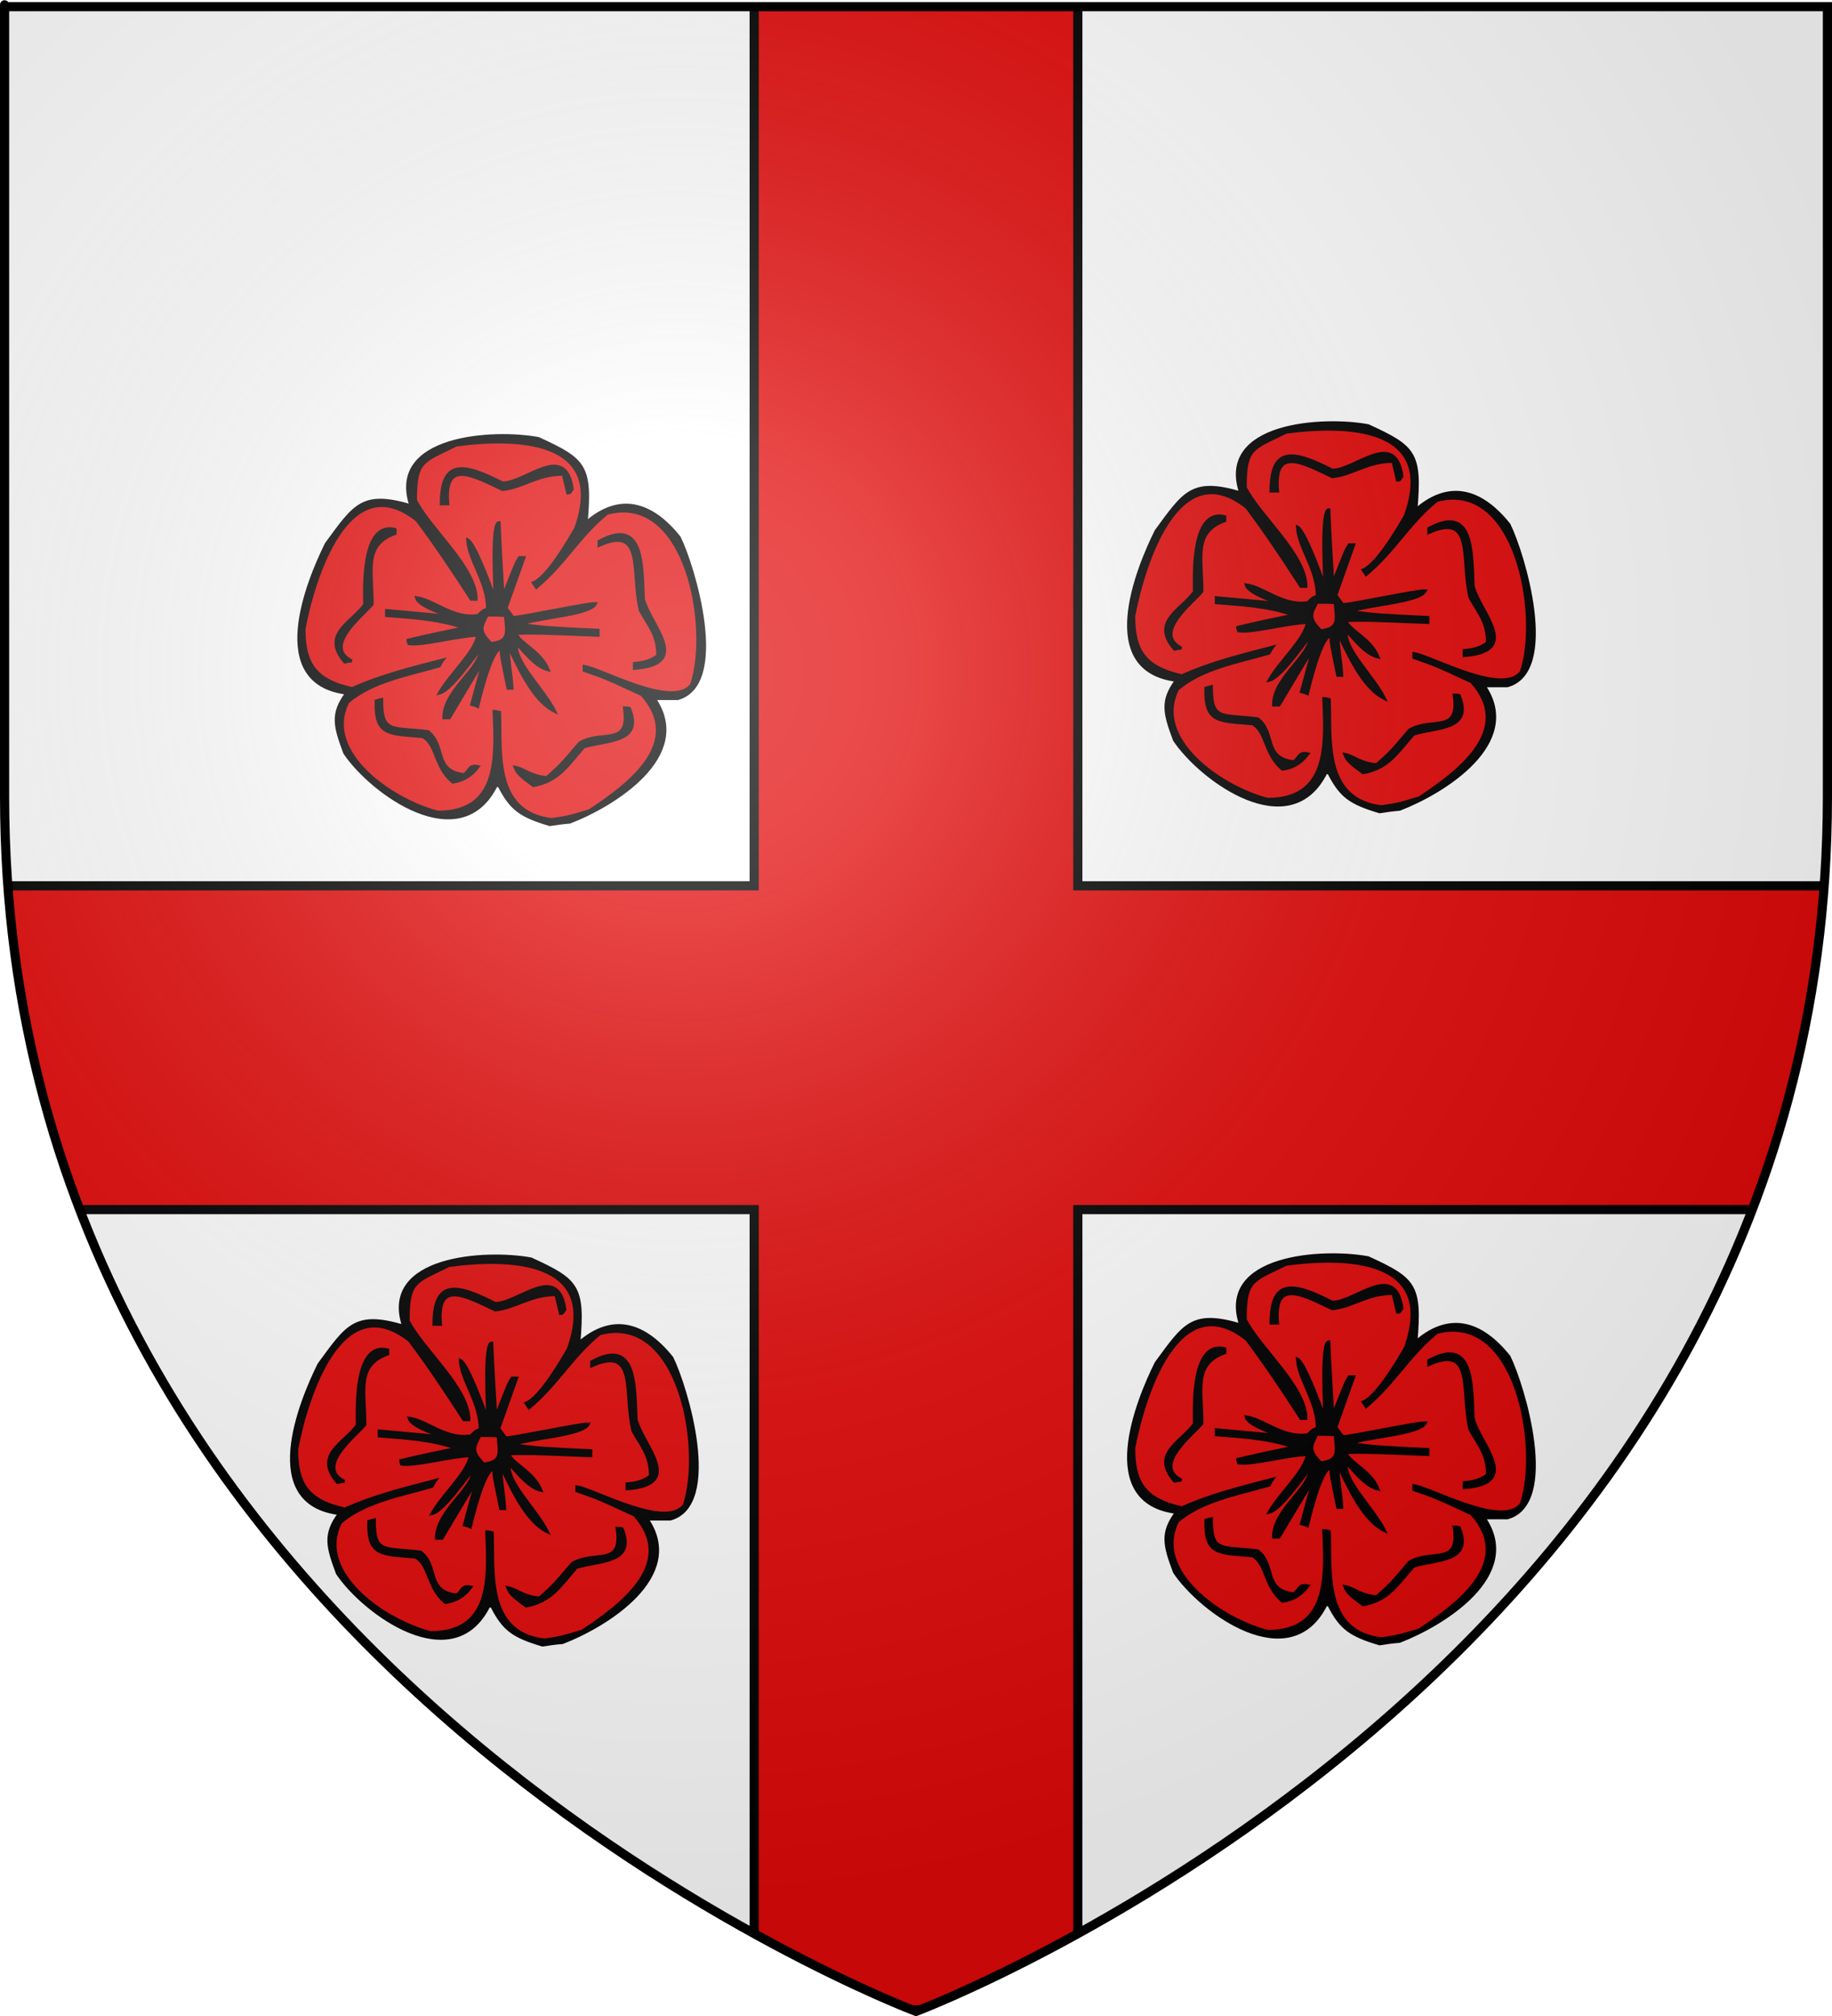 <?xml version="1.0" encoding="UTF-8" standalone="no"?>
<svg xmlns:dc="http://purl.org/dc/elements/1.1/" xmlns:cc="http://web.resource.org/cc/" xmlns:rdf="http://www.w3.org/1999/02/22-rdf-syntax-ns#" xmlns:svg="http://www.w3.org/2000/svg" xmlns="http://www.w3.org/2000/svg" xmlns:xlink="http://www.w3.org/1999/xlink" xmlns:sodipodi="http://sodipodi.sourceforge.net/DTD/sodipodi-0.dtd" xmlns:inkscape="http://www.inkscape.org/namespaces/inkscape" height="660" width="600" version="1.0" id="svg2" sodipodi:version="0.32" inkscape:version="0.44" sodipodi:docname="Blason_Vide_3D.svg" sodipodi:docbase="D:\Mes documents\Renaud-Notre Lapin" inkscape:export-filename="/Users/olivier/Desktop/Blason Rouge/Blason_Vide_3D.png" inkscape:export-xdpi="144" inkscape:export-ydpi="144">
	<rect width="100%" height="100%" fill="#333333" stroke="none"/>
	<sodipodi:namedview inkscape:window-height="712" inkscape:window-width="1024" inkscape:pageshadow="2" inkscape:pageopacity="0.0" guidetolerance="10.0" gridtolerance="10.0" objecttolerance="10.0" borderopacity="1.0" bordercolor="#666666" pagecolor="#ffffff" id="base" showgrid="false" height="660px" inkscape:zoom="0.44547727" inkscape:cx="396.46229" inkscape:cy="478.04383" inkscape:window-x="-4" inkscape:window-y="-4" inkscape:current-layer="layer3"/>
	<desc id="desc4">Flag of Canton of Valais (Wallis)</desc>
	<defs id="defs6">
		<linearGradient id="linearGradient2893">
			<stop style="stop-color:white;stop-opacity:0.314;" offset="0" id="stop2895"/>
			<stop id="stop2897" offset="0.19" style="stop-color:white;stop-opacity:0.251;"/>
			<stop style="stop-color:#6b6b6b;stop-opacity:0.125;" offset="0.6" id="stop2901"/>
			<stop style="stop-color:black;stop-opacity:0.125;" offset="1" id="stop2899"/>
		</linearGradient>
		<linearGradient id="linearGradient2885">
			<stop id="stop2887" offset="0" style="stop-color:white;stop-opacity:1;"/>
			<stop style="stop-color:white;stop-opacity:1;" offset="0.229" id="stop2891"/>
			<stop id="stop2889" offset="1" style="stop-color:black;stop-opacity:1;"/>
		</linearGradient>
		<linearGradient id="linearGradient2955">
			<stop id="stop2867" offset="0" style="stop-color:#fd0000;stop-opacity:1;"/>
			<stop style="stop-color:#e77275;stop-opacity:0.659;" offset="0.5" id="stop2873"/>
			<stop style="stop-color:black;stop-opacity:0.323;" offset="1" id="stop2959"/>
		</linearGradient>
		<radialGradient inkscape:collect="always" xlink:href="#linearGradient2955" id="radialGradient2961" cx="225.524" cy="218.901" fx="225.524" fy="218.901" r="300" gradientTransform="matrix(-4.167939e-4,2.183,-1.884,-3.599562e-4,615.597,-289.121)" gradientUnits="userSpaceOnUse"/>
		<polygon id="star" transform="scale(53,53)" points="0,-1 0.588,0.809 -0.951,-0.309 0.951,-0.309 -0.588,0.809 0,-1 "/>
		<clipPath id="clip">
			<path d="M 0,-200 L 0,600 L 300,600 L 300,-200 L 0,-200 z " id="path10"/>
		</clipPath>
		<radialGradient inkscape:collect="always" xlink:href="#linearGradient2955" id="radialGradient1911" gradientUnits="userSpaceOnUse" gradientTransform="matrix(-4.167939e-4,2.183,-1.884,-3.599562e-4,615.597,-289.121)" cx="225.524" cy="218.901" fx="225.524" fy="218.901" r="300"/>
		<radialGradient inkscape:collect="always" xlink:href="#linearGradient2955" id="radialGradient2865" gradientUnits="userSpaceOnUse" gradientTransform="matrix(0,1.749,-1.593,-1.049767e-7,551.788,-191.29)" cx="225.524" cy="218.901" fx="225.524" fy="218.901" r="300"/>
		<radialGradient inkscape:collect="always" xlink:href="#linearGradient2955" id="radialGradient2871" gradientUnits="userSpaceOnUse" gradientTransform="matrix(0,1.386,-1.323,-5.741131e-8,-158.082,-109.541)" cx="225.524" cy="218.901" fx="225.524" fy="218.901" r="300"/>
		<radialGradient inkscape:collect="always" xlink:href="#linearGradient2893" id="radialGradient3163" gradientUnits="userSpaceOnUse" gradientTransform="matrix(1.353,0,0,1.349,-77.629,-85.747)" cx="221.445" cy="226.331" fx="221.445" fy="226.331" r="300"/>
	</defs>
	<g inkscape:groupmode="layer" id="layer3" inkscape:label="Fond écu" style="display:inline">
		<svg:path d="M 300.000,658.500 C 300.000,658.500 598.500,546.180 598.500,260.728 C 598.500,-24.723 598.500,2.176 598.500,2.176 L 1.500,2.176 L 1.500,260.728 C 1.500,546.180 300.000,658.500 300.000,658.500 z" style="fill:#ffffff" id="path2855"/></g>
	<g inkscape:groupmode="layer" id="layer4" inkscape:label="Meubles" sodipodi:insensitive="true"><svg:g id="g6"><svg:path d="M 180.071,269.945 C 170.292,267.033 167.358,264.767 163.447,257.163 C 163.120,257.163 162.795,257.163 162.469,257.163 C 150.734,280.624 121.722,259.590 112.920,246.484 C 109.660,237.747 108.519,233.702 113.572,226.906 C 87.168,223.670 100.696,190.501 106.890,178.042 C 116.180,165.421 118.625,160.891 134.598,165.583 C 126.937,142.770 161.654,140.828 176.323,143.579 C 191.481,150.536 193.600,152.478 191.969,171.085 C 202.563,161.862 212.995,164.127 222.448,175.938 C 227.175,185.485 238.747,223.994 221.959,228.686 C 219.352,228.686 216.743,228.686 214.299,228.686 C 227.175,247.455 200.934,263.635 186.591,269.136 C 184.309,269.298 182.190,269.622 180.071,269.945 z" style="fill:#000000;stroke:black;stroke-width:1" id="path7"/><svg:path d="M 180.723,268.327 C 161.491,266.062 164.098,246.160 163.610,233.216 C 162.957,233.055 162.305,232.892 161.817,232.892 C 162.469,248.102 163.447,265.901 143.399,265.901 C 128.241,262.017 105.586,246.322 113.898,229.818 C 121.885,223.023 133.130,221.082 143.888,218.007 C 144.214,217.360 144.540,216.713 145.028,216.066 C 134.434,218.816 124.655,221.243 115.365,225.450 C 102.815,222.700 99.555,216.874 99.555,205.872 C 102.652,189.530 113.898,152.316 136.553,170.276 C 141.932,177.395 148.288,186.780 154.319,196.164 C 154.808,196.164 155.297,196.164 155.950,196.164 C 155.950,185.808 140.791,173.188 136.065,163.804 C 136.065,150.697 138.346,151.183 149.429,145.682 C 168.662,143.093 199.141,143.417 188.547,173.026 C 186.591,176.424 179.419,188.883 174.693,190.824 C 175.018,191.310 175.345,191.795 175.671,192.281 C 184.961,184.515 189.525,175.615 198.815,168.011 C 225.056,161.053 232.716,205.710 226.522,224.156 C 220.492,232.246 197.673,219.301 191.318,218.169 C 191.318,218.492 191.318,218.978 191.318,219.463 C 198.326,221.890 198.326,221.890 210.224,227.391 C 224.241,243.086 206.313,256.677 193.110,265.415 C 186.102,267.518 186.102,267.518 180.723,268.327 z" style="fill:#e20909;stroke:black;stroke-width:1" id="path8"/><svg:path d="M 174.693,257.163 C 171.433,254.736 169.477,253.441 168.662,251.176 C 171.921,251.824 173.552,254.089 179.093,254.574 C 183.657,250.529 183.657,250.529 189.850,243.248 C 197.185,238.879 206.476,244.704 204.519,231.760 C 205.008,231.760 205.498,231.760 206.149,231.922 C 210.713,243.248 198.978,242.116 191.154,244.542 C 185.450,251.176 182.679,255.707 174.693,257.163 z" style="fill:#000000;stroke:black;stroke-width:1" id="path9"/><svg:path d="M 148.288,256.030 C 142.258,251.015 143.236,243.895 138.509,241.144 C 127.263,240.174 122.863,240.821 123.188,229.495 C 123.677,229.333 124.329,229.171 124.982,229.009 C 124.982,240.174 128.079,238.070 140.139,239.526 C 146.169,244.057 141.769,252.471 152.038,253.603 C 153.994,251.985 153.667,250.367 156.601,251.015 C 154.319,254.089 151.548,255.545 148.288,256.030 z" style="fill:#000000;stroke:black;stroke-width:1" id="path10"/><svg:path d="M 158.557,216.066 C 154.645,222.375 150.897,228.686 147.147,234.996 C 146.496,234.996 145.844,234.996 145.355,234.996 C 145.355,225.935 157.416,218.978 157.416,212.506 C 154.645,215.742 147.637,226.097 143.888,226.906 C 147.310,220.757 155.623,213.476 156.438,207.975 C 149.919,208.137 138.672,211.373 133.946,210.726 C 133.783,210.240 133.620,209.917 133.620,209.593 C 139.650,208.137 145.844,206.843 152.038,205.548 C 143.073,202.474 134.271,202.150 126.611,201.503 C 126.611,200.856 126.611,200.371 126.611,199.885 C 133.620,200.532 140.628,201.180 147.800,201.827 C 143.562,200.532 137.043,198.106 136.390,195.679 C 142.258,196.488 148.452,202.798 156.601,201.503 C 158.231,199.885 158.231,199.885 159.698,199.400 C 159.698,190.501 153.504,183.381 153.178,176.747 C 155.460,177.881 160.513,191.472 162.142,196.164 C 162.142,192.605 160.839,171.085 163.447,171.085 C 163.773,179.013 164.261,187.103 164.751,195.193 C 168.988,184.352 168.988,184.352 170.129,182.572 C 170.618,182.572 171.107,182.572 171.596,182.572 C 169.640,188.073 167.684,193.575 165.729,199.076 C 166.380,200.047 167.195,201.018 168.010,202.150 C 169.803,202.313 192.621,197.458 195.066,197.620 C 193.273,201.341 175.834,202.150 170.292,204.415 C 179.093,205.548 179.093,205.548 195.881,206.357 C 195.881,206.843 195.881,207.328 195.881,207.975 C 175.834,207.166 175.834,207.166 168.988,207.328 C 170.129,210.726 177.137,213.153 179.583,219.301 C 175.181,218.331 170.944,212.344 169.151,210.726 C 168.336,216.713 178.115,225.612 181.702,232.892 C 174.040,229.171 169.151,216.713 166.380,211.535 C 166.380,215.418 167.358,219.787 167.684,225.288 C 167.195,225.288 166.707,225.288 166.380,225.288 C 164.261,215.095 164.261,215.095 164.098,212.344 C 160.839,212.344 156.764,229.981 156.438,231.274 C 155.786,230.951 155.134,230.790 154.482,230.627 C 155.786,225.774 157.090,220.919 158.557,216.066 z" style="fill:#000000;stroke:black;stroke-width:1" id="path11"/><svg:path d="M 207.779,218.816 C 207.779,218.169 207.779,217.683 207.779,217.198 C 210.061,217.036 212.995,216.551 215.440,214.609 C 215.440,207.814 212.505,204.901 209.735,199.885 C 206.638,187.589 211.365,171.732 196.207,178.528 C 196.207,178.042 196.207,177.556 196.207,177.233 C 210.713,169.305 210.224,184.515 210.713,196.164 C 213.158,205.063 226.686,217.360 207.779,218.816 z" style="fill:#000000;stroke:black;stroke-width:1" id="path12"/><svg:path d="M 112.920,216.713 C 105.097,207.652 115.202,203.931 119.439,197.944 C 119.439,193.089 118.299,170.599 129.382,173.350 C 129.382,173.673 129.382,174.159 129.382,174.644 C 119.114,178.365 121.885,186.455 121.885,197.781 C 119.276,201.180 105.422,211.535 115.202,216.389 C 114.387,216.389 113.572,216.551 112.920,216.713 z" style="fill:#000000;stroke:black;stroke-width:1" id="path13"/><svg:path d="M 158.557,216.066 C 158.557,215.742 158.557,215.418 158.557,215.095 C 158.720,215.095 158.883,215.095 159.209,215.095 C 159.209,215.418 159.209,215.742 159.209,216.066 C 159.045,216.066 158.883,216.066 158.557,216.066 z" style="fill:#e20909;stroke:black;stroke-width:1" id="path14"/><svg:path d="M 160.839,210.726 C 156.438,206.357 157.742,205.063 159.535,201.341 C 161.491,201.341 163.610,201.341 165.565,201.503 C 165.892,206.843 167.195,209.917 160.839,210.726 z" style="fill:#e20909;stroke:black;stroke-width:1" id="path15"/><svg:path d="M 144.540,164.936 C 144.540,150.213 151.875,151.669 164.588,158.140 C 172.248,158.140 185.124,144.549 187.406,160.082 C 186.591,161.377 186.591,161.377 185.939,161.377 C 185.450,159.273 184.961,157.170 184.472,155.228 C 175.996,155.228 171.270,159.597 164.588,160.244 C 154.645,155.552 145.355,150.213 146.659,164.936 C 145.844,164.936 145.192,164.936 144.540,164.936 z" style="fill:#000000;stroke:black;stroke-width:1" id="path16"/></svg:g><svg:g id="g7"><svg:path d="M 451.821,265.745 C 442.042,262.833 439.108,260.567 435.197,252.963 C 434.870,252.963 434.545,252.963 434.219,252.963 C 422.484,276.424 393.472,255.390 384.670,242.284 C 381.410,233.547 380.269,229.502 385.322,222.706 C 358.918,219.470 372.446,186.301 378.640,173.842 C 387.930,161.221 390.375,156.691 406.348,161.383 C 398.687,138.570 433.404,136.628 448.073,139.379 C 463.231,146.336 465.350,148.278 463.719,166.885 C 474.314,157.662 484.745,159.927 494.198,171.738 C 498.925,181.285 510.497,219.794 493.709,224.486 C 491.101,224.486 488.493,224.486 486.049,224.486 C 498.925,243.255 472.684,259.435 458.341,264.936 C 456.059,265.098 453.940,265.422 451.821,265.745 z" style="fill:#000000;stroke:black;stroke-width:1" id="path17"/><svg:path d="M 452.474,264.127 C 433.241,261.862 435.848,241.960 435.360,229.017 C 434.708,228.855 434.055,228.692 433.567,228.692 C 434.219,243.902 435.197,261.701 415.149,261.701 C 399.991,257.817 377.336,242.122 385.648,225.618 C 393.635,218.823 404.881,216.882 415.638,213.807 C 415.964,213.160 416.290,212.513 416.779,211.866 C 406.184,214.616 396.405,217.043 387.116,221.250 C 374.565,218.499 371.305,212.674 371.305,201.672 C 374.402,185.330 385.648,148.116 408.303,166.076 C 413.682,173.195 420.038,182.580 426.069,191.964 C 426.558,191.964 427.047,191.964 427.699,191.964 C 427.699,181.608 412.541,168.988 407.814,159.604 C 407.814,146.497 410.096,146.983 421.179,141.482 C 440.412,138.893 470.891,139.217 460.297,168.826 C 458.341,172.224 451.169,184.683 446.443,186.624 C 446.768,187.110 447.095,187.595 447.421,188.081 C 456.711,180.314 461.275,171.415 470.565,163.811 C 496.806,156.853 504.466,201.510 498.272,219.956 C 492.242,228.046 469.423,215.101 463.068,213.969 C 463.068,214.292 463.068,214.778 463.068,215.263 C 470.076,217.690 470.076,217.690 481.974,223.191 C 495.991,238.886 478.063,252.477 464.860,261.215 C 457.852,263.318 457.852,263.318 452.474,264.127 z" style="fill:#e20909;stroke:black;stroke-width:1" id="path18"/><svg:path d="M 446.443,252.963 C 443.183,250.536 441.227,249.241 440.412,246.976 C 443.671,247.624 445.302,249.889 450.843,250.374 C 455.407,246.329 455.407,246.329 461.600,239.048 C 468.935,234.679 478.226,240.504 476.270,227.560 C 476.758,227.560 477.247,227.560 477.899,227.722 C 482.463,239.048 470.728,237.916 462.904,240.342 C 457.200,246.976 454.429,251.507 446.443,252.963 z" style="fill:#000000;stroke:black;stroke-width:1" id="path19"/><svg:path d="M 420.038,251.830 C 414.008,246.815 414.986,239.695 410.259,236.944 C 399.013,235.973 394.613,236.621 394.939,225.295 C 395.427,225.133 396.079,224.971 396.732,224.809 C 396.732,235.973 399.829,233.870 411.889,235.326 C 417.919,239.857 413.519,248.271 423.787,249.403 C 425.743,247.785 425.417,246.167 428.351,246.815 C 426.069,249.889 423.298,251.345 420.038,251.830 z" style="fill:#000000;stroke:black;stroke-width:1" id="path20"/><svg:path d="M 430.307,211.866 C 426.395,218.175 422.647,224.486 418.897,230.796 C 418.246,230.796 417.594,230.796 417.105,230.796 C 417.105,221.735 429.166,214.778 429.166,208.306 C 426.395,211.542 419.387,221.897 415.638,222.706 C 419.060,216.557 427.373,209.276 428.188,203.775 C 421.669,203.937 410.422,207.173 405.696,206.526 C 405.533,206.040 405.370,205.717 405.370,205.393 C 411.400,203.937 417.594,202.643 423.787,201.349 C 414.823,198.274 406.021,197.950 398.361,197.303 C 398.361,196.656 398.361,196.171 398.361,195.685 C 405.370,196.332 412.378,196.980 419.550,197.627 C 415.312,196.332 408.793,193.906 408.140,191.479 C 414.008,192.288 420.202,198.598 428.351,197.303 C 429.981,195.685 429.981,195.685 431.448,195.200 C 431.448,186.301 425.254,179.181 424.928,172.548 C 427.210,173.681 432.263,187.272 433.892,191.964 C 433.892,188.405 432.589,166.885 435.197,166.885 C 435.523,174.813 436.011,182.903 436.501,190.993 C 440.738,180.152 440.738,180.152 441.879,178.372 C 442.368,178.372 442.857,178.372 443.346,178.372 C 441.390,183.873 439.434,189.375 437.479,194.876 C 438.130,195.847 438.945,196.818 439.760,197.950 C 441.553,198.113 464.372,193.258 466.816,193.420 C 465.023,197.141 447.583,197.950 442.042,200.215 C 450.843,201.349 450.843,201.349 467.631,202.157 C 467.631,202.643 467.631,203.128 467.631,203.775 C 447.583,202.966 447.583,202.966 440.738,203.128 C 441.879,206.526 448.887,208.953 451.333,215.101 C 446.931,214.131 442.694,208.144 440.901,206.526 C 440.086,212.513 449.865,221.412 453.451,228.692 C 445.790,224.971 440.901,212.513 438.130,207.335 C 438.130,211.218 439.108,215.587 439.434,221.088 C 438.945,221.088 438.457,221.088 438.130,221.088 C 436.011,210.895 436.011,210.895 435.848,208.144 C 432.589,208.144 428.514,225.781 428.188,227.074 C 427.536,226.751 426.884,226.590 426.232,226.427 C 427.536,221.573 428.840,216.719 430.307,211.866 z" style="fill:#000000;stroke:black;stroke-width:1" id="path21"/><svg:path d="M 479.529,214.616 C 479.529,213.969 479.529,213.483 479.529,212.998 C 481.811,212.836 484.745,212.351 487.189,210.409 C 487.189,203.614 484.256,200.701 481.485,195.685 C 478.388,183.388 483.115,167.532 467.957,174.328 C 467.957,173.842 467.957,173.356 467.957,173.033 C 482.463,165.104 481.974,180.314 482.463,191.964 C 484.908,200.863 498.436,213.160 479.529,214.616 z" style="fill:#000000;stroke:black;stroke-width:1" id="path22"/><svg:path d="M 384.670,212.513 C 376.847,203.452 386.953,199.731 391.189,193.744 C 391.189,188.889 390.048,166.399 401.132,169.150 C 401.132,169.473 401.132,169.959 401.132,170.444 C 390.864,174.165 393.635,182.255 393.635,193.581 C 391.027,196.980 377.172,207.335 386.953,212.189 C 386.137,212.189 385.322,212.351 384.670,212.513 z" style="fill:#000000;stroke:black;stroke-width:1" id="path23"/><svg:path d="M 430.307,211.866 C 430.307,211.542 430.307,211.218 430.307,210.895 C 430.470,210.895 430.633,210.895 430.959,210.895 C 430.959,211.218 430.959,211.542 430.959,211.866 C 430.795,211.866 430.633,211.866 430.307,211.866 z" style="fill:#e20909;stroke:black;stroke-width:1" id="path24"/><svg:path d="M 432.589,206.526 C 428.188,202.157 429.492,200.863 431.285,197.141 C 433.241,197.141 435.360,197.141 437.316,197.303 C 437.641,202.643 438.945,205.717 432.589,206.526 z" style="fill:#e20909;stroke:black;stroke-width:1" id="path25"/><svg:path d="M 416.290,160.736 C 416.290,146.013 423.625,147.469 436.338,153.940 C 443.998,153.940 456.874,140.349 459.156,155.882 C 458.341,157.177 458.341,157.177 457.689,157.177 C 457.200,155.073 456.711,152.970 456.222,151.028 C 447.746,151.028 443.020,155.396 436.338,156.044 C 426.395,151.352 417.105,146.013 418.409,160.736 C 417.594,160.736 416.941,160.736 416.290,160.736 z" style="fill:#000000;stroke:black;stroke-width:1" id="path26"/></svg:g><svg:g id="g8"><svg:path d="M 177.671,538.545 C 167.892,535.633 164.958,533.367 161.047,525.763 C 160.720,525.763 160.395,525.763 160.069,525.763 C 148.334,549.224 119.322,528.190 110.520,515.084 C 107.260,506.347 106.119,502.302 111.172,495.506 C 84.768,492.270 98.296,459.101 104.490,446.642 C 113.780,434.021 116.225,429.491 132.198,434.183 C 124.537,411.370 159.254,409.428 173.923,412.179 C 189.081,419.136 191.200,421.078 189.569,439.685 C 200.163,430.462 210.595,432.727 220.048,444.538 C 224.775,454.085 236.347,492.594 219.559,497.286 C 216.952,497.286 214.343,497.286 211.899,497.286 C 224.775,516.055 198.534,532.235 184.191,537.736 C 181.909,537.898 179.790,538.222 177.671,538.545 z" style="fill:#000000;stroke:black;stroke-width:1" id="path27"/><svg:path d="M 178.323,536.927 C 159.091,534.662 161.698,514.760 161.210,501.816 C 160.557,501.655 159.905,501.492 159.417,501.492 C 160.069,516.702 161.047,534.501 140.999,534.501 C 125.841,530.617 103.186,514.922 111.498,498.418 C 119.485,491.623 130.730,489.682 141.488,486.607 C 141.814,485.960 142.140,485.313 142.628,484.666 C 132.034,487.416 122.255,489.843 112.965,494.050 C 100.415,491.300 97.155,485.474 97.155,474.472 C 100.252,458.130 111.498,420.916 134.153,438.876 C 139.532,445.995 145.888,455.380 151.919,464.764 C 152.408,464.764 152.897,464.764 153.550,464.764 C 153.550,454.408 138.391,441.788 133.665,432.404 C 133.665,419.297 135.946,419.783 147.029,414.282 C 166.262,411.693 196.741,412.017 186.147,441.626 C 184.191,445.024 177.019,457.483 172.293,459.424 C 172.618,459.910 172.945,460.395 173.271,460.881 C 182.561,453.115 187.125,444.215 196.415,436.611 C 222.656,429.653 230.316,474.310 224.122,492.756 C 218.092,500.846 195.273,487.901 188.918,486.769 C 188.918,487.092 188.918,487.578 188.918,488.063 C 195.926,490.490 195.926,490.490 207.824,495.991 C 221.841,511.686 203.913,525.277 190.710,534.015 C 183.702,536.118 183.702,536.118 178.323,536.927 z" style="fill:#e20909;stroke:black;stroke-width:1" id="path28"/><svg:path d="M 172.293,525.763 C 169.033,523.336 167.077,522.041 166.262,519.776 C 169.521,520.424 171.152,522.689 176.693,523.174 C 181.257,519.129 181.257,519.129 187.450,511.848 C 194.785,507.479 204.076,513.304 202.119,500.360 C 202.608,500.360 203.098,500.360 203.749,500.522 C 208.313,511.848 196.578,510.716 188.754,513.142 C 183.050,519.776 180.279,524.307 172.293,525.763 z" style="fill:#000000;stroke:black;stroke-width:1" id="path29"/><svg:path d="M 145.888,524.630 C 139.858,519.615 140.836,512.495 136.109,509.744 C 124.863,508.774 120.463,509.421 120.788,498.095 C 121.277,497.933 121.929,497.771 122.582,497.609 C 122.582,508.774 125.679,506.670 137.739,508.126 C 143.769,512.657 139.369,521.071 149.638,522.203 C 151.594,520.585 151.267,518.967 154.201,519.615 C 151.919,522.689 149.148,524.145 145.888,524.630 z" style="fill:#000000;stroke:black;stroke-width:1" id="path30"/><svg:path d="M 156.157,484.666 C 152.245,490.975 148.497,497.286 144.747,503.596 C 144.096,503.596 143.444,503.596 142.955,503.596 C 142.955,494.535 155.016,487.578 155.016,481.106 C 152.245,484.342 145.237,494.697 141.488,495.506 C 144.910,489.357 153.223,482.076 154.038,476.575 C 147.519,476.737 136.272,479.973 131.546,479.326 C 131.383,478.840 131.220,478.517 131.220,478.193 C 137.250,476.737 143.444,475.443 149.638,474.149 C 140.673,471.074 131.871,470.750 124.211,470.103 C 124.211,469.456 124.211,468.971 124.211,468.485 C 131.220,469.132 138.228,469.780 145.400,470.427 C 141.162,469.132 134.643,466.706 133.990,464.279 C 139.858,465.088 146.052,471.398 154.201,470.103 C 155.831,468.485 155.831,468.485 157.298,468.000 C 157.298,459.101 151.104,451.981 150.778,445.347 C 153.060,446.481 158.113,460.072 159.742,464.764 C 159.742,461.204 158.439,439.685 161.047,439.685 C 161.373,447.613 161.861,455.703 162.351,463.793 C 166.588,452.953 166.588,452.953 167.729,451.172 C 168.218,451.172 168.707,451.172 169.196,451.172 C 167.240,456.673 165.284,462.175 163.329,467.676 C 163.980,468.647 164.795,469.618 165.610,470.750 C 167.403,470.913 190.221,466.058 192.666,466.220 C 190.873,469.941 173.434,470.750 167.892,473.015 C 176.693,474.149 176.693,474.149 193.481,474.957 C 193.481,475.443 193.481,475.928 193.481,476.575 C 173.434,475.766 173.434,475.766 166.588,475.928 C 167.729,479.326 174.737,481.753 177.183,487.901 C 172.781,486.931 168.544,480.944 166.751,479.326 C 165.936,485.313 175.715,494.212 179.302,501.492 C 171.640,497.771 166.751,485.313 163.980,480.135 C 163.980,484.018 164.958,488.387 165.284,493.888 C 164.795,493.888 164.307,493.888 163.980,493.888 C 161.861,483.695 161.861,483.695 161.698,480.944 C 158.439,480.944 154.364,498.581 154.038,499.874 C 153.386,499.551 152.734,499.390 152.082,499.227 C 153.386,494.374 154.690,489.519 156.157,484.666 z" style="fill:#000000;stroke:black;stroke-width:1" id="path31"/><svg:path d="M 205.379,487.416 C 205.379,486.769 205.379,486.283 205.379,485.798 C 207.661,485.636 210.595,485.151 213.040,483.209 C 213.040,476.414 210.105,473.501 207.335,468.485 C 204.238,456.189 208.965,440.332 193.807,447.128 C 193.807,446.642 193.807,446.156 193.807,445.833 C 208.313,437.905 207.824,453.115 208.313,464.764 C 210.758,473.663 224.286,485.960 205.379,487.416 z" style="fill:#000000;stroke:black;stroke-width:1" id="path32"/><svg:path d="M 110.520,485.313 C 102.697,476.252 112.802,472.531 117.039,466.544 C 117.039,461.689 115.899,439.199 126.982,441.950 C 126.982,442.273 126.982,442.759 126.982,443.244 C 116.714,446.966 119.485,455.055 119.485,466.381 C 116.876,469.780 103.022,480.135 112.802,484.989 C 111.987,484.989 111.172,485.151 110.520,485.313 z" style="fill:#000000;stroke:black;stroke-width:1" id="path33"/><svg:path d="M 156.157,484.666 C 156.157,484.342 156.157,484.018 156.157,483.695 C 156.320,483.695 156.482,483.695 156.809,483.695 C 156.809,484.018 156.809,484.342 156.809,484.666 C 156.645,484.666 156.482,484.666 156.157,484.666 z" style="fill:#e20909;stroke:black;stroke-width:1" id="path34"/><svg:path d="M 158.439,479.326 C 154.038,474.957 155.342,473.663 157.135,469.941 C 159.091,469.941 161.210,469.941 163.165,470.103 C 163.492,475.443 164.795,478.517 158.439,479.326 z" style="fill:#e20909;stroke:black;stroke-width:1" id="path35"/><svg:path d="M 142.140,433.537 C 142.140,418.813 149.475,420.269 162.188,426.740 C 169.848,426.740 182.724,413.149 185.006,428.682 C 184.191,429.977 184.191,429.977 183.539,429.977 C 183.050,427.873 182.561,425.770 182.072,423.829 C 173.596,423.829 168.870,428.196 162.188,428.844 C 152.245,424.152 142.955,418.813 144.259,433.537 C 143.444,433.537 142.792,433.537 142.140,433.537 z" style="fill:#000000;stroke:black;stroke-width:1" id="path36"/></svg:g><svg:g id="g9"><svg:path d="M 451.821,538.145 C 442.042,535.233 439.108,532.967 435.197,525.363 C 434.870,525.363 434.545,525.363 434.219,525.363 C 422.484,548.824 393.472,527.790 384.670,514.684 C 381.410,505.947 380.269,501.902 385.322,495.106 C 358.918,491.870 372.446,458.701 378.640,446.242 C 387.930,433.621 390.375,429.091 406.348,433.783 C 398.687,410.970 433.404,409.028 448.073,411.779 C 463.231,418.736 465.350,420.678 463.719,439.285 C 474.314,430.062 484.745,432.327 494.198,444.138 C 498.925,453.685 510.497,492.194 493.709,496.886 C 491.101,496.886 488.493,496.886 486.049,496.886 C 498.925,515.655 472.684,531.835 458.341,537.336 C 456.059,537.498 453.940,537.822 451.821,538.145 z" style="fill:#000000;stroke:black;stroke-width:1" id="path37"/><svg:path d="M 452.474,536.527 C 433.241,534.262 435.848,514.360 435.360,501.416 C 434.708,501.255 434.055,501.092 433.567,501.092 C 434.219,516.302 435.197,534.101 415.149,534.101 C 399.991,530.217 377.336,514.522 385.648,498.018 C 393.635,491.223 404.881,489.282 415.638,486.207 C 415.964,485.560 416.290,484.913 416.779,484.266 C 406.184,487.016 396.405,489.443 387.116,493.650 C 374.565,490.899 371.305,485.074 371.305,474.072 C 374.402,457.730 385.648,420.516 408.303,438.476 C 413.682,445.595 420.038,454.980 426.069,464.364 C 426.558,464.364 427.047,464.364 427.699,464.364 C 427.699,454.008 412.541,441.388 407.814,432.004 C 407.814,418.897 410.096,419.383 421.179,413.882 C 440.412,411.293 470.891,411.617 460.297,441.226 C 458.341,444.624 451.169,457.083 446.443,459.024 C 446.768,459.510 447.095,459.995 447.421,460.481 C 456.711,452.715 461.275,443.815 470.565,436.211 C 496.806,429.253 504.466,473.910 498.272,492.356 C 492.242,500.446 469.423,487.501 463.068,486.369 C 463.068,486.692 463.068,487.178 463.068,487.663 C 470.076,490.090 470.076,490.090 481.974,495.591 C 495.991,511.286 478.063,524.877 464.860,533.615 C 457.852,535.718 457.852,535.718 452.474,536.527 z" style="fill:#e20909;stroke:black;stroke-width:1" id="path38"/><svg:path d="M 446.443,525.363 C 443.183,522.936 441.227,521.641 440.412,519.376 C 443.671,520.024 445.302,522.289 450.843,522.774 C 455.407,518.729 455.407,518.729 461.600,511.448 C 468.935,507.079 478.226,512.904 476.270,499.960 C 476.758,499.960 477.247,499.960 477.899,500.122 C 482.463,511.448 470.728,510.316 462.904,512.742 C 457.200,519.376 454.429,523.907 446.443,525.363 z" style="fill:#000000;stroke:black;stroke-width:1" id="path39"/><svg:path d="M 420.038,524.230 C 414.008,519.215 414.986,512.095 410.259,509.344 C 399.013,508.374 394.613,509.021 394.939,497.695 C 395.427,497.533 396.079,497.371 396.732,497.209 C 396.732,508.374 399.829,506.270 411.889,507.726 C 417.919,512.257 413.519,520.671 423.787,521.803 C 425.743,520.185 425.417,518.567 428.351,519.215 C 426.069,522.289 423.298,523.745 420.038,524.230 z" style="fill:#000000;stroke:black;stroke-width:1" id="path40"/><svg:path d="M 430.307,484.266 C 426.395,490.575 422.647,496.886 418.897,503.196 C 418.246,503.196 417.594,503.196 417.105,503.196 C 417.105,494.135 429.166,487.178 429.166,480.706 C 426.395,483.941 419.387,494.297 415.638,495.106 C 419.060,488.957 427.373,481.676 428.188,476.175 C 421.669,476.337 410.422,479.573 405.696,478.926 C 405.533,478.440 405.370,478.117 405.370,477.793 C 411.400,476.337 417.594,475.043 423.787,473.748 C 414.823,470.674 406.021,470.350 398.361,469.703 C 398.361,469.056 398.361,468.571 398.361,468.085 C 405.370,468.732 412.378,469.380 419.550,470.027 C 415.312,468.732 408.793,466.306 408.140,463.879 C 414.008,464.688 420.202,470.998 428.351,469.703 C 429.981,468.085 429.981,468.085 431.448,467.600 C 431.448,458.701 425.254,451.581 424.928,444.947 C 427.210,446.081 432.263,459.672 433.892,464.364 C 433.892,460.804 432.589,439.285 435.197,439.285 C 435.523,447.213 436.011,455.303 436.501,463.393 C 440.738,452.553 440.738,452.553 441.879,450.772 C 442.368,450.772 442.857,450.772 443.346,450.772 C 441.390,456.273 439.434,461.775 437.479,467.276 C 438.130,468.247 438.945,469.218 439.760,470.350 C 441.553,470.513 464.372,465.658 466.816,465.820 C 465.023,469.541 447.583,470.350 442.042,472.615 C 450.843,473.748 450.843,473.748 467.631,474.557 C 467.631,475.043 467.631,475.528 467.631,476.175 C 447.583,475.366 447.583,475.366 440.738,475.528 C 441.879,478.926 448.887,481.353 451.333,487.501 C 446.931,486.531 442.694,480.544 440.901,478.926 C 440.086,484.913 449.865,493.812 453.451,501.092 C 445.790,497.371 440.901,484.913 438.130,479.735 C 438.130,483.618 439.108,487.987 439.434,493.488 C 438.945,493.488 438.457,493.488 438.130,493.488 C 436.011,483.295 436.011,483.295 435.848,480.544 C 432.589,480.544 428.514,498.181 428.188,499.474 C 427.536,499.151 426.884,498.990 426.232,498.827 C 427.536,493.973 428.840,489.119 430.307,484.266 z" style="fill:#000000;stroke:black;stroke-width:1" id="path41"/><svg:path d="M 479.529,487.016 C 479.529,486.369 479.529,485.883 479.529,485.398 C 481.811,485.236 484.745,484.751 487.189,482.809 C 487.189,476.014 484.256,473.101 481.485,468.085 C 478.388,455.789 483.115,439.932 467.957,446.728 C 467.957,446.242 467.957,445.756 467.957,445.433 C 482.463,437.504 481.974,452.715 482.463,464.364 C 484.908,473.263 498.436,485.560 479.529,487.016 z" style="fill:#000000;stroke:black;stroke-width:1" id="path42"/><svg:path d="M 384.670,484.913 C 376.847,475.852 386.953,472.131 391.189,466.144 C 391.189,461.289 390.048,438.799 401.132,441.550 C 401.132,441.873 401.132,442.359 401.132,442.844 C 390.864,446.566 393.635,454.655 393.635,465.981 C 391.027,469.380 377.172,479.735 386.953,484.589 C 386.137,484.589 385.322,484.751 384.670,484.913 z" style="fill:#000000;stroke:black;stroke-width:1" id="path43"/><svg:path d="M 430.307,484.266 C 430.307,483.941 430.307,483.618 430.307,483.295 C 430.470,483.295 430.633,483.295 430.959,483.295 C 430.959,483.618 430.959,483.941 430.959,484.266 C 430.795,484.266 430.633,484.266 430.307,484.266 z" style="fill:#e20909;stroke:black;stroke-width:1" id="path44"/><svg:path d="M 432.589,478.926 C 428.188,474.557 429.492,473.263 431.285,469.541 C 433.241,469.541 435.360,469.541 437.316,469.703 C 437.641,475.043 438.945,478.117 432.589,478.926 z" style="fill:#e20909;stroke:black;stroke-width:1" id="path45"/><svg:path d="M 416.290,433.137 C 416.290,418.413 423.625,419.869 436.338,426.340 C 443.998,426.340 456.874,412.749 459.156,428.282 C 458.341,429.577 458.341,429.577 457.689,429.577 C 457.200,427.473 456.711,425.370 456.222,423.428 C 447.746,423.428 443.020,427.796 436.338,428.444 C 426.395,423.752 417.105,418.413 418.409,433.137 C 417.594,433.137 416.941,433.137 416.290,433.137 z" style="fill:#000000;stroke:black;stroke-width:1" id="path46"/></svg:g><svg:g id="g11"><svg:path d="M 300.000,658.500 C 300.000,658.500 598.500,546.180 598.500,260.728 C 598.500,-24.723 598.500,2.176 598.500,2.176 L 1.500,2.176 L 1.500,260.728 C 1.500,546.180 300.000,658.500 300.000,658.500 L 680.000,740.000 L -80.000,740.000 L -80.000,-80.000 L 680.000,-80.000 L 680.000,740.000 z" style="fill:#ffffff" id="path49"/></svg:g><svg:g id="g11"><svg:path d="M -1.000,396.000 L 247.000,396.000 L 247.000,396.000 L 247.000,658.000 L 353.000,658.000 L 353.000,396.000 L 353.000,396.000 L 601.000,396.000 L 601.000,290.000 L 353.000,290.000 L 353.000,290.000 L 353.000,-1.000 L 247.000,-1.000 L 247.000,290.000 L 247.000,290.000 L -1.000,290.000 z" style="fill:#e20909;stroke:black;stroke-width:3" id="path48"/></svg:g><svg:g id="g11"><svg:path d="M 300.000,658.500 C 300.000,658.500 598.500,546.180 598.500,260.728 C 598.500,-24.723 598.500,2.176 598.500,2.176 L 1.500,2.176 L 1.500,260.728 C 1.500,546.180 300.000,658.500 300.000,658.500 L 680.000,740.000 L -80.000,740.000 L -80.000,-80.000 L 680.000,-80.000 L 680.000,740.000 z" style="fill:#ffffff" id="path47"/></svg:g></g>
	<g inkscape:groupmode="layer" id="layer2" inkscape:label="Reflet final" sodipodi:insensitive="true">
		<path sodipodi:nodetypes="cccccc" d="M 300,658.5 C 300,658.5 598.5,546.18 598.5,260.728 C 598.5,-24.723 598.5,2.176 598.5,2.176 L 1.5,2.176 L 1.5,260.728 C 1.5,546.18 300,658.5 300,658.5 z " style="opacity:1;fill:url(#radialGradient3163);fill-opacity:1;fill-rule:evenodd;stroke:none;stroke-width:1px;stroke-linecap:butt;stroke-linejoin:miter;stroke-opacity:1" id="path2875" inkscape:export-xdpi="144" inkscape:export-ydpi="144"/>
	</g>
	<g inkscape:groupmode="layer" id="layer1" inkscape:label="Contour final" sodipodi:insensitive="true">
		<path sodipodi:nodetypes="cccccc" d="M 300,658.5 C 300,658.5 1.5,546.18 1.5,260.728 C 1.5,-24.723 1.5,2.176 1.5,2.176 L 598.5,2.176 L 598.5,260.728 C 598.5,546.18 300,658.5 300,658.5 z " style="opacity:1;fill:none;fill-opacity:1;fill-rule:evenodd;stroke:#000000;stroke-width:3;stroke-linecap:butt;stroke-linejoin:miter;stroke-miterlimit:4;stroke-dasharray:none;stroke-opacity:1" id="path1411" inkscape:export-xdpi="144" inkscape:export-ydpi="144"/>
	</g>
</svg>
